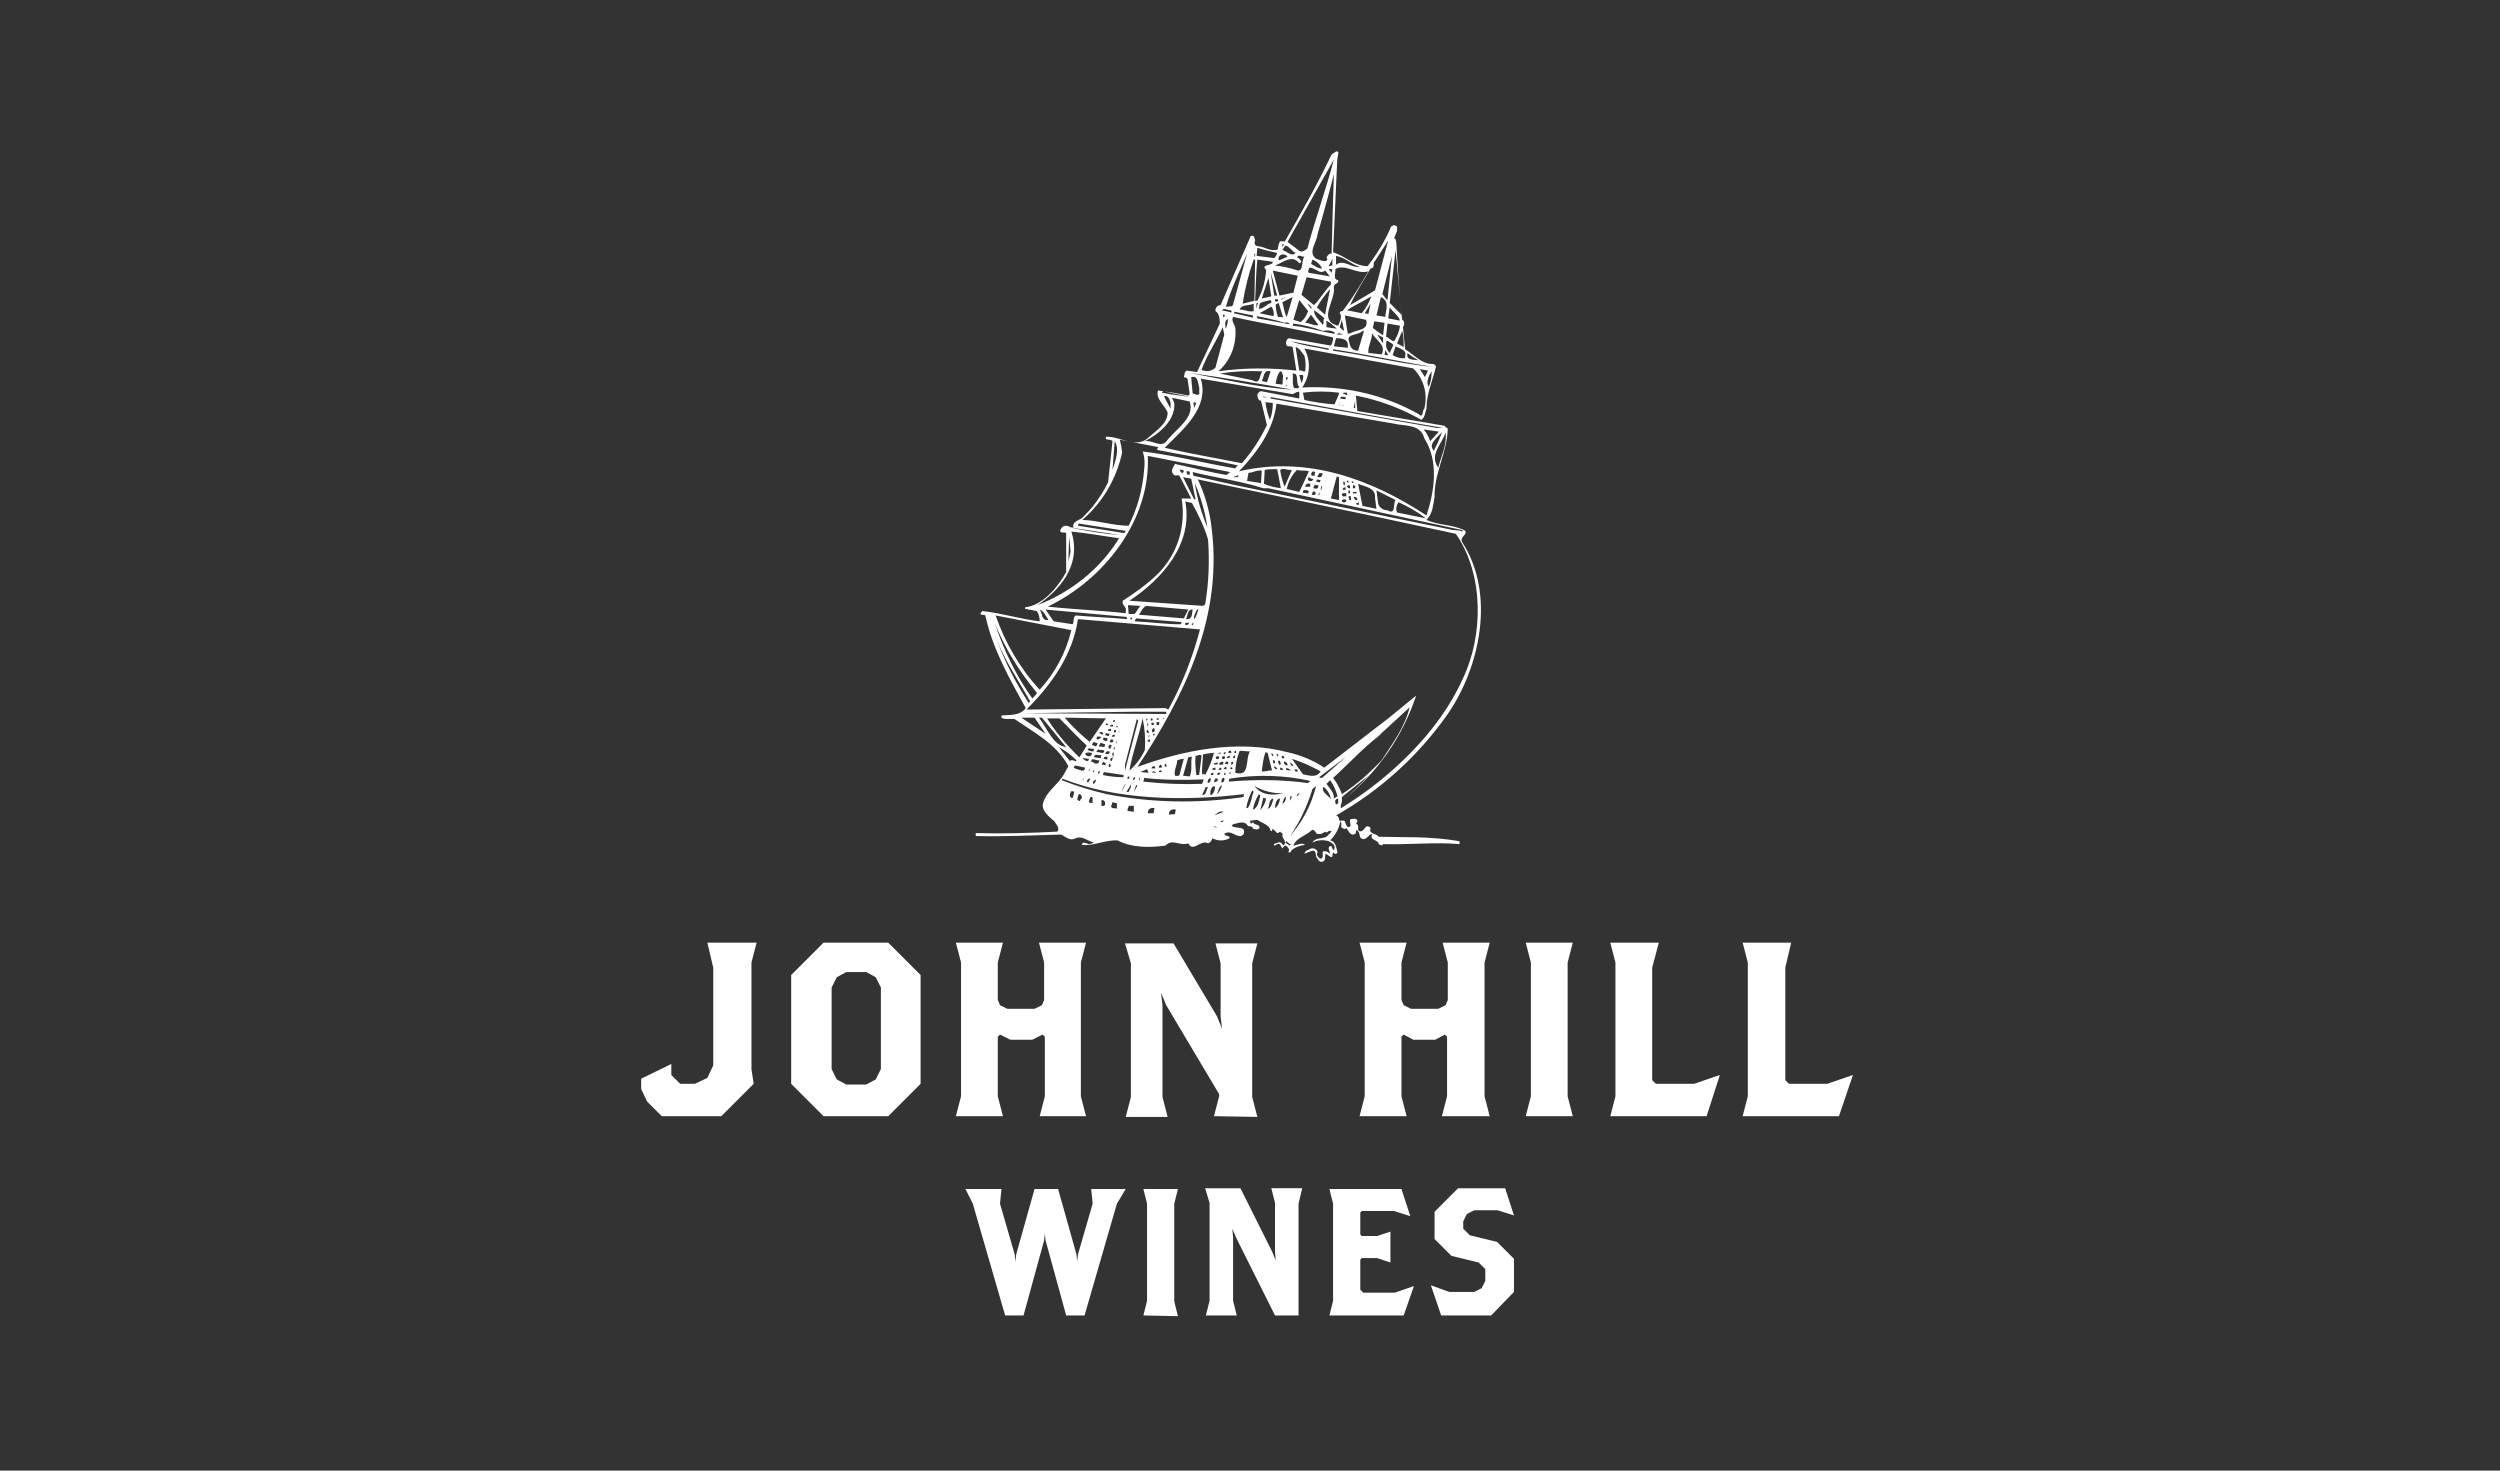 <?xml version="1.0" encoding="utf-8"?>
<!-- Generator: Adobe Illustrator 22.1.0, SVG Export Plug-In . SVG Version: 6.00 Build 0)  -->
<svg version="1.1" xmlns="http://www.w3.org/2000/svg" xmlns:xlink="http://www.w3.org/1999/xlink" x="0px" y="0px"
	 viewBox="0 0 340 200" style="enable-background:new 0 0 340 200;" xml:space="preserve">
<rect x="0" y="0" width="340" height="200" fill="#333333" stroke="none"/>
<style type="text/css">
	.st0{fill:#FFFFFF;}
</style>
<g id="Layer_1">
	<title>John-Hill-Wines</title>
<g id="Bottle">
		<path class="st0" d="M102.2,130.9v14.5l0.3,2l-4.4,4.4h-8.1l-2-2l-0.8-1.7v-1.4l4.1-2v1.5l1.2,1.2h2l1.7-0.8l0.8-1.7v-13.3
			l-0.8-3.4h6.7L102.2,130.9z M120.8,151.8H112l-4.4-4.4v-14.8l4.4-4.4h8.8l4.4,4.4v14.8L120.8,151.8z M119.8,134.3l-0.7-1.4
			l-1.3-0.7h-2.7l-1.3,0.7l-0.7,1.4v11.1l0.7,1.4l1.3,0.7h2.7l1.3-0.7l0.7-1.4V134.3z M141.4,151.8l0.7-2.7V141l-0.3-0.3l-1.4,0.7
			h-3l-1.4-0.7l-0.3,0.3v8.1l0.7,2.7h-6.4l0.7-2.7v-18.2l-0.7-2.7h6.4l-0.7,2.7v5.1l0.3,0.7l1,0.5h3.7l1-0.5l0.3-0.7v-5.1l-0.7-2.7
			h6.4l-0.7,2.7v18.2l0.7,2.7L141.4,151.8z M165.1,151.8l0.7-2.7v-0.3l-7.2-12.1l-0.7-1.7l0.2,1.7v12.5l0.7,2.7h-5.7l0.7-2.7v-18.2
			l-0.8-2.7h6.6l5.9,9.9l0.7,1.7l-0.2-1.7v-7.2l-0.7-2.7h5.7l-0.7,2.7v18.2l0.7,2.7L165.1,151.8z M196.1,151.8l0.7-2.7V141l-0.3-0.3
			l-1.3,0.7h-3l-1.3-0.7l-0.3,0.3v8.1l0.7,2.7h-6.4l0.7-2.7v-18.2l-0.7-2.7h6.4l-0.7,2.7v5.1l0.3,0.7l1,0.5h3.7l1-0.5l0.3-0.7v-5.1
			l-0.7-2.7h6.4l-0.7,2.7v18.2l0.7,2.7L196.1,151.8z M207.5,151.8l0.7-2.7v-18.2l-0.7-2.7h6.4l-0.7,2.7v18.2l0.7,2.7H207.5z
			 M232.1,151.8H219l0.7-2.7v-18.2l-0.7-2.7h6.6l-0.9,3.4v15.3l0.5,0.5h5.2l3.5-1.2L232.1,151.8z M250.1,151.8H237l0.7-2.7v-18.2
			l-0.7-2.7h6.6l-0.8,3.4v15.3l0.5,0.5h5.2l3.5-1.2L250.1,151.8z M151.9,163.7l-4.4,15.2h-2.5l-2.8-10.2l-0.1-0.9l-0.1,0.9
			l-2.8,10.2h-2.5l-4.4-15.2l-1-2h4.9l-0.2,2l2,6.9l0.1,1l0.1-1l2.5-8.9h3.2l2.5,8.9l0.1,1l0.1-1l2-6.9l-0.2-2h4.7L151.9,163.7z
			 M155.5,178.9l0.5-2v-13.2l-0.5-2h4.7l-0.5,2v13.3l0.5,2L155.5,178.9z M176.6,163.7v15.2h-3.2l-5.3-10.6l-0.5-1.2l0.1,1.2v8.6
			l0.5,2H164l0.5-2v-13.3l-0.6-2h4.8l4.3,8.6l0.5,1.2l-0.1-1.2v-6.6l-0.5-2h4.2L176.6,163.7z M190.9,178.9h-10.1l0.5-2v-13.2l-0.5-2
			h9.8l1.2,3.7l-2.2-0.7h-4.4l-0.2,0.2v3l0.2,0.2h2.1l1.8-0.6v4.2l-1.8-0.6h-2.1l-0.2,0.2v4.1l0.4,0.4h4.3l2.6-0.9L190.9,178.9z
			 M202.8,178.9H196l-1.4-4.1l2.5,0.9h3.4l1-0.5l0.5-1v-1.6l-0.9-0.9l-3.7-0.9l-2.3-2.3v-3.7l3.2-3.2h6.4l1.2,3.7l-2.2-0.7h-3.2
			l-1,0.5l-0.5,1v1l0.9,0.9l3.7,0.9l2.3,2.3v4.5L202.8,178.9z"/>
		<path class="st0" d="M187.5,113.8c-0.3-0.5-1.4-0.3-1.1-1.2c-0.8-0.8-0.8,0.8-1.6,0.4c-0.3-0.4,0.2-0.7-0.4-1
			c0.2-0.1,0.2-0.3,0.2-0.4c-0.2-0.4-0.6-0.2-0.9-0.2c-0.4,0.4,0.4,1-0.4,1.1c-0.2-0.2-0.3-0.5-0.4-0.8c-0.2-0.3-0.9,0.2-0.8-0.4
			c-0.1-0.2-0.2-0.4-0.4-0.4c6-3.4,11.2-8.1,15.2-13.8c4.4-6.4,6.5-16.3,2-23.3c-0.5-0.8,0.6-0.9,0.4-1.6c-1.6-0.9-3.6-0.7-5.3-1.5
			c0.5-0.5,0.8-1.2,0.9-2c0.1-0.3,0.1-0.7,0.2-1c-0.1-3.3,1.7-6.1,1.8-9.4l-0.5-0.4c-3.9-0.7-7.8-1.3-11.8-2l-0.2-2.1
			c3.1,0.6,6.1,1.7,8.9,3.3c0.5-0.3,0.5-1,0.7-1.5c0-2.2,0.9-3.9,1.3-5.8l-0.3-0.3c-1.6,0.1-2.6-1.2-3.9-2l-0.3-3
			c0.2-0.3,0.3-0.8-0.1-1c-0.4-3.2-0.6-7.1-0.8-10.5l0,0c0-0.2-0.1-0.3-0.1-0.5l-0.2-0.1l0.4-1l0,0c0-0.2,0-0.4,0-0.6l-0.4-0.2
			l-0.4,0.2c-0.8,1.9-1.9,3.7-3.2,5.4c-1.8,0-3.1-1.4-4.7-1.9c0,0,0.6-13.2,0.6-13.3c-0.1,0-0.3,1-0.4,1.1s-0.4,12.4-0.4,12.4
			c-0.3-0.1-0.6,0.3-0.7,0.5c0.1,0.1,0.1,0.3,0.1,0.4c-0.5,0.3-1-0.1-1.5-0.2c-1.2-0.9,0.1-2.2,0.2-3.4c0,0,2.6-9,2.8-10.9
			c0,0,0.1-0.2-0.1-0.3c-0.1,0-0.1,0-0.2,0l-0.6,0.4c-1.9,4-4.1,7.9-6.4,11.9c-0.1-0.2-0.4,0-0.6-0.1c-0.2,0.3-0.3,0.7-0.3,1.1
			c-0.9,0.4-1.7-0.3-2.6-0.4c-0.5,0-0.7-0.4-0.5-0.8c-0.1-0.3-0.1-0.8-0.6-0.6l-4.1,9.4c-0.4,0-0.7,0.3-0.7,0.7c0,0,0,0.1,0,0.1
			c0.5,0.3,0.6,1.1,0.6,1.7l-3.1,6.6l-1.4-0.2c-0.4,0.2-0.3,0.7-0.4,0.9c0.2,0,0.4,0.1,0.5,0.2c0.1,0.8,0.2,1.3,0.3,2.1l-0.2,0.2
			c-1.4-0.3-2.7-0.5-4.1-0.7c-0.4,1.1,0.9,2,1.3,3c0,1.5-1.5,2.4-2.6,3.4c-1.7,1.6-3.8-0.2-5.8-0.1v0.3c0.4,0.2,0.6,0,0.9,0.3
			l-0.6,5.6c-0.6,1.2-1.3,2.3-2.1,3.3c-0.4,0.5-0.8,0.9-1.2,1.3c-0.4,0.6-1.7,0.6-1.4,1.6c-0.2-0.2-0.4,0-0.6-0.2
			c-0.4-0.2-0.9-0.1-1.1,0.3c0,0.1-0.1,0.1-0.1,0.2c-0.1,0.5,0.6,0.2,0.8,0.4v5.3c-1.1,2-3.1,4.5-5.6,4.8v0.2l1.6,0.3
			c0.3,0.4,0.4,0.9,0.4,1.4c-2.6-0.3-5.1-1.1-7.8-1.4l-0.2,0.2c-0.2,0.5,0.4,0.2,0.6,0.4c1,4.6,3.3,8.6,5.5,12.6
			c-0.8,1.1-2.3,0.9-3.3,1v0.3c0.4,0.3,1.2,0.1,1.8,0.2c2.6,1.8,5.7,3.4,7.3,6.4l-0.5,0.9c-0.8,1.6-2.7,2.6-3,4.4
			c0,0.9,0.9,1.6,1.6,2.2c0.2,0.4,0.8,0.9,0.4,1.4c-3.8,0.2-7.4,0.3-11.1,0.2v0.4c4.1,0.1,7.5-0.1,11.6-0.2c0.6,0.3,1.1,0.8,1.8,0.6
			c1-0.6,1.8,0.3,2.7,0.5l-0.6,0.2c-0.4,0-0.9-0.5-1.1,0.1c1.6,0.2,3.2-0.7,4.9-0.6c1.9,1,4.3,1,6.5,0.7c1-1,1.9,0.1,3.1-0.3
			c0.7,1.3,1.7-0.6,2.7,0c0.3-0.1,0.5-0.4,0.6-0.7c0.7,0.4,1.6,0.4,2.3,0c0.2-0.4-0.6-0.2-0.7-0.6c0.9-0.6,1.4,0.4,2.3,0.3l0.3-0.2
			c0.5-1.3-1.1-0.7-1.6-1.2l0.2-0.2c0.6-0.1,1.5-0.6,2,0.2c0.2,0.2,0.6-0.1,0.7,0.4c0.3,0.1,0.7,0.2,0.9-0.1c0-0.6-0.7-0.3-0.9-0.8
			c-0.1,0-0.1,0.2-0.2,0.2s-0.3-0.3-0.1-0.4l0.9-0.1c0.6,0.4,1.7,0.7,1.8,1.5c0.3,0.1,0.2-0.2,0.3-0.3l0.6,0.6
			c0.2,0,0.2-0.1,0.4-0.2c0.1,0.1,0.3,0.3,0.4,0.3c-0.4,0.4,0.5,0.9,0.2,1.4s-0.3-0.5-0.9-0.2c-0.2,0.1-0.7,0.1-0.5,0.4
			c0.1,0,0.3-0.1,0.4-0.2c0.4-0.2,0.5,0.3,0.7,0.6c0.1-0.2,0.3-0.4,0.5-0.4c0.2,0.2,0.6,0.5,0.3,0.9c0.2,0.1,0.4,0,0.4-0.2
			c0,0,0,0,0,0c0.5-0.5,1.2-0.7,1.9-0.8c-0.5-0.4-1.2,0.1-1.6,0.1c0.4-1.1,1.7-1.3,2.5-2.1c0.3-0.2,0.5,0.3,0.7,0.5
			c0.4,0.1,0.8,0,1.1-0.3c0.3,0.4,0.5-0.4,0.9,0l-0.7,0.7c-0.6,0.3-1.6,0.1-1.9,0.8c0.7-0.4,1.5-0.4,2.2-0.2
			c0.4,0.2,1.1,0.6,0.7,1.2c-0.3,0-0.1-0.7-0.6-0.5c-0.3,0.4,0.2,0.7,0,1c-0.2-0.3-0.6-0.4-0.9-0.3c-0.1,0.5,0.2,0.8-0.3,1
			c-0.2-0.1-0.7-0.5-0.4-0.9c-0.1-0.4-0.5-0.6-0.9-0.5c-0.3,0.2-0.8,0.2-0.9,0.7c0.4-0.1,0.8-0.4,1.3-0.4c0.3,0.2,0.2,0.5,0.3,0.8
			c0.2,0.3,0.4,0.8,0.8,0.7c0.6-0.1,0.3-0.7,0.5-1.1c0.2,0.1,0.4,0.3,0.6,0.4c0.4,0.3,0.3-0.4,0.4-0.6l0.2,0.2
			c0.2,0.1,0.3,0,0.4-0.2c0,0,0,0,0,0c-0.2-0.6-0.2-1.5-1-1.6c0.7-0.7,1.2-1.6,1.4-2.6c0.2,0.2,0.1,0.5,0.1,0.8
			c0.2,0.1,0.5,0.4,0.7,0.1c0.3,0.4,0.6,1.2,1.2,0.8c0.2-0.1,0-0.4,0.2-0.5c0.5,0.2,0.3,0.8,0.6,1.1c0.6,0.4,0.9-0.3,1.4-0.6
			l0.1,0.1c-0.4,0.8,0.9,0.7,0.9,1.3c0.2,0.1,0.5,0.3,0.6,0c3.4,0.1,7.2-0.3,10.4,0v-0.4C194.3,113.7,191,113.9,187.5,113.8z
			 M198.9,92.4c-3.2,7.1-9.8,13.4-16.5,17.5c-0.2-0.2,0.1-0.6,0.1-1c4.7-3.6,8.2-8.6,10.1-14.3l-3.8,3.1l-8.7,6.7
			c-1.5-1-3.2-1.7-5-2.1c-6.9-1.8-14.4-0.2-20.4,2c6.4-9.7,11.8-20.6,10-33.1c-0.3-2.1-0.9-4.1-1.8-6l23.9,5l11.2,2.4
			C201.8,78.1,201.8,86.4,198.9,92.4z M182.5,108c-0.3-0.8-0.7-1.6-1.2-2.2c2.1-1.9,4-4,6.2-5.7l0.4-0.4l3.8-3.5
			c-0.6,2.6-2.3,4.9-3.8,7.2C186.3,105.1,184.5,106.7,182.5,108z M186.1,105.5c-1.1,1.2-2.3,2.4-3.6,3.4v-0.5L186.1,105.5z
			 M167.1,106.3l0.1-0.4c3.7-0.6,7.4-0.5,11,0.3l-0.3,0.3C174.3,106,170.7,106,167.1,106.3L167.1,106.3z M176.4,108.3
			c-0.1,0,0-0.4,0.3-0.4C176.8,108,176.5,108.1,176.4,108.3L176.4,108.3z M175.7,108.3c0,0.2-0.2,0.4-0.3,0.6l0.1-0.6H175.7z
			 M166.7,105.4h-0.2v-0.3h0.3C166.6,105.1,166.6,105.2,166.7,105.4L166.7,105.4z M155.6,105.8c2.7,0.3,5.4,0.3,8.1,0.2l-0.2,0.6
			c-2.7,0.1-5.3,0-8-0.3L155.6,105.8z M155.1,105l0.9-0.4l0.2,0.5L155.1,105z M157.1,104.5h-0.5
			C156.6,104.3,157.1,103.9,157.1,104.5L157.1,104.5z M157.2,105c0,0.2-0.3,0-0.5,0.1C156.7,104.8,157,104.9,157.2,105L157.2,105z
			 M158,104.2v0.2h-0.4c0-0.2,0.1-0.4,0.3-0.4C157.8,103.9,157.9,104,158,104.2L158,104.2z M158,104.9c-0.1,0.2-0.3,0.1-0.4,0.1
			C157.6,104.9,157.8,104.6,158,104.9L158,104.9z M158.4,104.4v-0.5c0.3-0.1,0.2,0.3,0.3,0.4C158.5,104.2,158.4,104.2,158.4,104.4
			L158.4,104.4z M159,104v-0.3h0L159,104L159,104z M161.8,105.6l-0.9-0.1l0.7-2.5l0.5-0.1C161.9,103.7,162.2,104.8,161.8,105.6
			L161.8,105.6z M160.4,105.4c-0.1,0.2-0.4,0.1-0.6,0.1c-0.2-0.7,0.3-1.4,0.3-2.1c0.3-0.1,0.6-0.2,0.9-0.2L160.4,105.4z
			 M162.6,102.8c0.3,0,0.8-0.4,0.8,0.1l-0.3,2.4c-0.1,0.2-0.3,0.1-0.4,0.1C162.6,104.5,162.5,103.6,162.6,102.8L162.6,102.8z
			 M163.6,102.6c0.5-0.1,1-0.2,1.5-0.2c-0.3,1.1-0.7,2.1-1.2,3c-0.1-0.2-0.3-0.1-0.4-0.1C163.4,104.5,163.6,103.5,163.6,102.6
			L163.6,102.6z M166.6,102.9c0,0.3-0.1,0.4-0.4,0.3C166.2,103,166.2,102.7,166.6,102.9L166.6,102.9z M166.4,102.5
			c0-0.2,0.2-0.2,0.3-0.2l-0.1,0.3L166.4,102.5z M166.4,103.7c-0.1,0.1,0,0.3-0.2,0.3h-0.4c0-0.2,0.2-0.4,0.4-0.4
			C166.3,103.6,166.4,103.6,166.4,103.7L166.4,103.7z M165.7,104.7c0.1-0.2,0.2-0.3,0.4-0.3v0.3H165.7z M166,105.1
			c-0.1,0.2-0.2,0.3-0.4,0.3C165.4,105,165.8,105.1,166,105.1L166,105.1z M166,102.5h-0.4c0.1-0.1,0.3-0.1,0.4-0.2V102.5z
			 M165.8,102.9c0,0.3-0.1,0.4-0.4,0.3C165.2,102.9,165.6,102.8,165.8,102.9L165.8,102.9z M165.6,103.7c0.1,0.4-0.2,0.2-0.4,0.3
			c0,0-0.1-0.1-0.1-0.2L165.6,103.7z M165,105.4h-0.3c-0.1-0.3,0.2-0.3,0.4-0.3C165,105.1,165,105.2,165,105.4L165,105.4z
			 M164.9,104.7c-0.1-0.2,0.2-0.3,0.4-0.3v0.3H164.9z M164,107l0.3,0.1c-0.3,0.3-0.2,1.1-0.8,1L164,107z M164.2,106.4
			c0.1-0.2,0.1-0.7,0.5-0.5C164.6,106.2,164.6,106.6,164.2,106.4L164.2,106.4z M165.2,106.9c0.1,0.5-0.1,0.9-0.4,1.2h-0.2
			C164.6,107.7,164.6,107,165.2,106.9L165.2,106.9z M165.1,106.4c0.1-0.2,0-0.7,0.5-0.5C165.7,106.3,165.4,106.3,165.1,106.4
			L165.1,106.4z M166.2,106.8c-0.1,0.4-0.4,1-0.7,1.2C165.7,107.6,165.8,106.9,166.2,106.8L166.2,106.8z M166.1,106.4
			c0-0.3,0.1-0.7,0.4-0.6C166.6,106.1,166.4,106.5,166.1,106.4L166.1,106.4z M166.4,104.6c0.1-0.2,0.2-0.3,0.4-0.3v0.3H166.4z
			 M166.6,103.9c0-0.2,0.2-0.4,0.4-0.3c0,0,0.1,0,0.1,0c-0.2,0.1,0.1,0.5-0.3,0.3H166.6z M168.1,102.4h-0.2c-0.1-0.1,0-0.3,0.2-0.3
			V102.4z M168.6,102.1l1.4,0.1c-0.7,1,0.1,3.5-2,2.9C168,104.1,168.2,103.1,168.6,102.1L168.6,102.1z M168,102.8
			c0,0.2-0.1,0.4-0.3,0.3C167.7,103,167.7,102.7,168,102.8L168,102.8z M167.7,103.6v0.3c-0.1,0-0.1,0-0.2,0.1s0-0.2-0.1-0.3
			L167.7,103.6z M167.3,104.6l0.1-0.3c0,0,0.1,0.1,0.2,0.1v0.2H167.3z M167.4,105.2h-0.3l0.2-0.2
			C167.4,105.1,167.4,105.2,167.4,105.2L167.4,105.2z M167.4,102.4h-0.3c-0.1-0.1,0-0.3,0.1-0.3c0.1,0,0.2,0,0.2,0
			C167.4,102.3,167.6,102.4,167.4,102.4L167.4,102.4z M167.3,102.8c-0.1,0.1,0,0.3-0.2,0.3h-0.3
			C166.9,102.9,167.1,102.8,167.3,102.8C167.3,102.8,167.3,102.8,167.3,102.8L167.3,102.8z M175.1,104.1c-0.3,0-0.5-0.2-0.5-0.5
			c0.3-0.1,0.4,0.2,0.5,0.3V104.1z M175.6,104.8c-0.1-0.1-0.8,0.1-0.7-0.3C175.1,104.4,175.4,104.6,175.6,104.8
			C175.5,104.9,175.5,104.9,175.6,104.8L175.6,104.8z M174.3,102.8c0.2-0.1,0.4,0.2,0.4,0.3C174.4,103.2,174.3,103.1,174.3,102.8
			L174.3,102.8z M174.5,104.7h-0.4v-0.3C174.3,104.4,174.5,104.5,174.5,104.7C174.5,104.7,174.5,104.7,174.5,104.7L174.5,104.7z
			 M173.8,103.5c0.4-0.2,0.3,0.3,0.4,0.4C173.9,104.2,173.9,103.8,173.8,103.5L173.8,103.5z M173.6,102.5c0.2,0,0.2,0.2,0.3,0.3
			c-0.3,0.2-0.1-0.1-0.3-0.2L173.6,102.5z M173.7,104.5L173.7,104.5c-0.1,0.2-0.3,0.1-0.4-0.1c0-0.1,0-0.1,0-0.2
			C173.6,104.3,173.6,104.5,173.7,104.5L173.7,104.5z M173.4,103.8c-0.4,0.1-0.2-0.3-0.3-0.4c0.2-0.1,0.3,0.1,0.3,0.3V103.8z
			 M173.2,102.8c-0.2,0.1-0.3-0.2-0.3-0.3C173.1,102.4,173.1,102.6,173.2,102.8L173.2,102.8z M173,104.8c-0.4-0.1-0.9,0.2-1.4,0.1
			c0.1-0.9,0.2-1.7,0.5-2.6c0.1,0.1,0.2,0,0.3,0.1L173,104.8z M176.2,104.9l-0.2-0.3c0.1,0.1,0.4-0.1,0.5,0.2c0,0.2-0.2,0.1-0.4,0.2
			L176.2,104.9z M175.7,104.2l-0.3-0.5c0.2,0.1,0.4,0.2,0.5,0.4L175.7,104.2z M155,106.1l-0.1,0.1v-0.4C155,105.7,155,106,155,106.1
			z M149,106c0.1,0.2-0.1,0.6-0.3,0.6C148.5,106.3,148.9,106.1,149,106L149,106z M148.6,105l0.2-0.3v0.3H148.6z M148.7,103.7
			c-0.1-0.2-0.2,0-0.3-0.1c0-0.7,0.7-0.1,1.1-0.2C149.5,104,148.9,103.9,148.7,103.7L148.7,103.7z M146.4,104.6l-0.4-0.2l0.2-0.3
			l1.4,0.3C147.4,105.2,146.8,104.6,146.4,104.6L146.4,104.6z M147.5,105.8l-0.2,0.3h-0.1L147.5,105.8L147.5,105.8z M151.9,99
			L151.9,99l-0.1-0.3c0.1,0,0.1,0,0.2,0.1S151.9,98.9,151.9,99z M152.1,100.1v0.3V100.1L152.1,100.1z M151.7,99.6h-0.2v-0.3h0.3
			C151.8,99.4,151.8,99.5,151.7,99.6L151.7,99.6z M151.9,100.7v0.4h-0.1L151.9,100.7L151.9,100.7z M148.5,101.3l0.2-0.4l0.6,0.2
			c-0.1,0.1-0.1,0.4-0.3,0.4L148.5,101.3z M148.8,101.8l-0.1,0.4c-0.3,0-0.5-0.1-0.8-0.2C148.1,101.5,148.4,102,148.8,101.8
			L148.8,101.8z M149.1,100.4l0.2-0.3c0.1,0.2,0.3,0,0.4,0.1s-0.1,0.2-0.2,0.3C149.3,100.6,149.2,100.6,149.1,100.4L149.1,100.4z
			 M150.9,100.9l0.2-0.4c0,0.1,0.2,0.1,0.3,0.1c0,0.2,0,0.3-0.2,0.4C151.1,100.9,151,101,150.9,100.9L150.9,100.9z M151.2,101.4
			c-0.1,0.1-0.1,0.3-0.2,0.4h-0.2C150.7,101.7,150.8,101,151.2,101.4L151.2,101.4z M150.8,100.1l-0.5-0.1l0.1-0.3l0.5,0.1
			L150.8,100.1z M150.6,100.4v0.3c-0.2,0.2-0.4,0-0.6-0.1l0.1-0.3L150.6,100.4z M149.9,99.2L149.9,99.2h0.4H149.9z M149.9,99.9
			l-0.4-0.2C149.6,99.4,150.3,99.6,149.9,99.9L149.9,99.9z M149.7,101c0.2,0.1,0.4,0.2,0.6,0.2l-0.1,0.4l-0.8-0.1L149.7,101z
			 M150.6,102.9v0.4l-0.5-0.1C150.1,103,150.2,102.9,150.6,102.9L150.6,102.9z M150.3,102.5c0.1-0.3,0.3-0.4,0.6-0.3
			C151,102.6,150.6,102.6,150.3,102.5L150.3,102.5z M150.8,103.9l0.3,0.1c-0.1,0.1,0,0.4-0.3,0.3V103.9z M151.1,103.1
			c0.6-0.1-0.1-0.5,0.3-0.8c0.2,0.3-0.1,0.8-0.2,1.2C150.9,103.5,151,103.2,151.1,103.1L151.1,103.1z M151.4,101.9l0.2-0.4v0.4
			H151.4z M151.5,100.2h-0.3c0-0.2,0.3-0.4,0.4-0.2S151.6,100.1,151.5,100.2L151.5,100.2z M151.4,98.2c-0.1-0.2,0.1-0.3,0.3-0.3
			C151.5,98.1,151.6,98.3,151.4,98.2L151.4,98.2z M151.4,98.6v0.2H151C150.9,98.6,151.2,98.5,151.4,98.6L151.4,98.6z M151.1,99.1
			v0.3h-0.4C150.6,99.1,150.9,99.2,151.1,99.1L151.1,99.1z M150.4,98.6v-0.2c0.1,0,0.2,0,0.3,0.1S150.5,98.6,150.4,98.6L150.4,98.6z
			 M148.2,100.9c-1.2-1-2.4-2.1-3.4-3.3l5.6,0.1L148.2,100.9z M147.8,101.4l-1,1.6c-1.7-1.6-3.2-3.4-4.4-5.3h1.7
			C145.3,98.9,146.5,100.2,147.8,101.4L147.8,101.4z M147.2,103.1l0.9,0.1C148,103.9,147.3,103.2,147.2,103.1L147.2,103.1z
			 M148.2,104.5v0.2l-0.2,0.2L148.2,104.5z M148.3,105.9l-0.3,0.5l-0.2-0.1C147.8,106.3,147.9,105.8,148.3,105.9L148.3,105.9z
			 M147.7,102.7c-0.4-0.4,0.5-0.4,0.8-0.3C148.5,103,147.9,102.9,147.7,102.7L147.7,102.7z M149.6,104.9c-0.1,0.1,0,0.4-0.3,0.3
			C149.4,105.1,149.3,104.8,149.6,104.9L149.6,104.9z M148.8,103c0-0.6,0.7-0.2,1-0.3l-0.1,0.4L148.8,103z M149.3,102.3
			c-0.4,0,0-0.3,0.1-0.4c0.2,0.2,0.6,0,0.8,0.2C150.1,102.7,149.5,102.2,149.3,102.3L149.3,102.3z M150,103.6l0.4,0.2l-0.1,0.3
			c-0.1-0.1-0.3-0.1-0.4-0.1C149.7,103.9,150,103.8,150,103.6L150,103.6z M150.1,105l2.7,0.4v0.3c-1,0-1.9-0.1-2.8-0.3L150.1,105z
			 M152.1,99.6l0.1-0.2h0.1L152.1,99.6L152.1,99.6z M153.1,106.6c-0.2,0.3-0.3,0.8-0.6,1C152.8,107.2,152.9,106.7,153.1,106.6
			L153.1,106.6z M153,104.8V104l1.6-6.2l0.2,0.2L153,104.8z M153.5,105.9h-0.2c0.1-0.1,0-0.4,0.2-0.3
			C153.6,105.7,153.7,105.9,153.5,105.9L153.5,105.9z M153.8,106.7c0.1,0.3-0.2,0.7-0.3,1h-0.3L153.8,106.7z M153.6,104.8
			c0.4-2.4,1.3-4.7,1.8-7.1c0.3,1.4,0.4,2.9,0.3,4.3C155.2,103.1,154.5,104,153.6,104.8L153.6,104.8z M154.3,105.7
			c0.2,0,0,0.3-0.1,0.4C154,106,154.1,105.8,154.3,105.7L154.3,105.7z M154.5,106.8h0.2l-0.5,1L154.5,106.8z M156.1,98.8l-0.1-0.4
			h0.2C156.1,98.5,156.2,98.7,156.1,98.8L156.1,98.8z M156.1,100.2c0,0,0.2-0.3,0.3-0.1C156.4,100.1,156.2,100.2,156.1,100.2
			L156.1,100.2z M156.4,100.6v0.3c-0.1-0.1-0.4,0.1-0.3-0.3H156.4z M156.1,99.7c-0.3-0.2-0.1-0.3-0.1-0.5l0.3,0.4L156.1,99.7z
			 M155.9,98v-0.3c0.1,0,0.1,0.1,0.2,0.2L155.9,98z M156.8,97.9c-0.1,0.1-0.2,0.1-0.3,0.1v-0.3h0.2
			C156.7,97.8,156.7,97.8,156.8,97.9L156.8,97.9z M157,99.5l-0.2,0.1c-0.2,0-0.1-0.3-0.1-0.4C157,98.8,157.1,99.2,157,99.5L157,99.5
			z M157,100h-0.2c0-0.1,0-0.2,0.1-0.2c0,0,0.1,0,0.1,0C157.1,99.9,157,100,157,100z M156.9,98.6h-0.3v-0.3h0.3V98.6z M157.6,98.6
			h-0.3v-0.4h0.4C157.6,98.3,157.7,98.5,157.6,98.6L157.6,98.6z M157.5,99v0.2V99L157.5,99z M157.3,97.9v-0.2c0.1,0,0.3-0.1,0.3,0.1
			S157.3,97.8,157.3,97.9L157.3,97.9z M158,97.7h0.3v0.1L158,97.7z M142.2,82.9l11,1c0,0.1,0.1,0.2,0.1,0.3c-2.2-0.2-4.8-0.3-7-0.5
			c-0.4,0.3-0.2,0.7-0.4,1.2l-2.6-0.4L142.2,82.9z M142.6,84.3c-1,0.2-0.8-0.9-1.2-1.4C142,83.1,142.2,83.8,142.6,84.3L142.6,84.3z
			 M156.1,62l11.2,2.2l-0.5,0.4c-2.4-0.4-4.6-1-7-1.5c-0.2,0.4-0.6,0.8-0.3,1.3s0.6,0.1,0.9,0.3l1.6,3.1h-1.3
			c0.6,3.7-0.5,7.5-3.2,10.2c-1.4,1.4-3.1,2.6-4.8,3.7c-0.2,0.7,0.6,0.7,0.4,1.5v0.2c-3.6-0.4-6.9-0.5-10.6-0.9
			C150.2,78.8,156.5,70.7,156.1,62z M153.6,81.7c4.4-2.9,8.7-7.7,7.6-13.5l0.9,0.2c0.9,1.6,1.7,3.3,2.2,5c0.2,2.9,0.1,5.9-0.4,8.8
			l-0.3,0.2L153.6,81.7z M163,82.9c-0.2,0.4-0.3,1.1-0.6,1.3c-0.1-0.4,0.2-0.9,0.4-1.3H163z M161.6,84.2h-0.3
			c0.2-0.4,0.2-1.4,0.9-1.3C162.1,83.3,162.2,84.1,161.6,84.2L161.6,84.2z M162.3,84.7c0,0.1,0,0.2-0.1,0.3h-0.2
			C162.2,84.9,162.1,84.7,162.3,84.7L162.3,84.7z M153.5,83.5l-0.1-1.2l1.7,0.1c-0.3,0.3-0.5,0.8-0.8,1.1H153.5z M154,84
			c0,0.1-0.1,0.2-0.2,0.3l-0.1-0.3H154z M154.5,84.1l6.2,0.5l-0.1,0.3c-2.2,0-4.1-0.3-6.3-0.4L154.5,84.1z M154.9,83.6
			c0.3-0.4,0.5-1,1-1.2l5.7,0.5l-0.6,1.2L154.9,83.6z M161.2,84.7h0.5c0,0.3-0.3,0.3-0.5,0.3V84.7z M162.6,67.9h-0.2l-1.5-3l1.1,0.2
			L162.6,67.9z M162.5,65.7c0.8,1.9,1.4,3.9,1.7,6C163.4,69.8,162.8,67.8,162.5,65.7L162.5,65.7z M160.9,64.3
			c-0.4,0.1-0.4-0.4-0.5-0.5c0.2,0.2,0.6,0,0.6,0.3C160.9,64.2,160.9,64.3,160.9,64.3L160.9,64.3z M161.4,64.5V64
			c0.1,0.2,0.5,0,0.4,0.3v0.3C161.6,64.5,161.5,64.5,161.4,64.5L161.4,64.5z M146.6,84.2l16.6,1.4c-1,3.8-2.4,7.4-4.3,10.9l-0.4-0.2
			l-18.9,0.2C143.1,93,145.9,89,146.6,84.2z M196.6,71.6l2.3,0.5v0.2c-0.6-0.3-1.1-0.1-1.7-0.3l-8.3-1.7L168.1,66l-5.8-1.3l-0.1-0.5
			c3.2,0.8,6.5,1.2,9.6,2.2h0.7L196.6,71.6z M162.3,54.2L162.3,54.2h0.6H162.3z M162.7,54.8c-0.1,0.2-0.2,0.5-0.3,0.7l-0.1-0.8
			L162.7,54.8z M162.2,53.5l-0.2-2.2c1-0.3,0.9,0.9,1.1,1.4v0.9C162.8,53.8,162.5,53.6,162.2,53.5L162.2,53.5z M163.3,51.5l12.5,2.1
			c0.3-0.1,0.6-0.4,0.9-0.3v0.9l-5.2-1c-0.2,0-0.4,0.3-0.5,0.4c0,0.4,0.1,0.9,0.5,0.9l0.8,3.3c-0.9,1.9-2,3.6-3.4,5.2
			c-3.5-0.7-7.1-1.3-10.5-2.1C161,58.3,164.5,55.4,163.3,51.5L163.3,51.5z M175.8,50.8c0.9-0.1,0.4,1.1,0.8,1.7l0.1,0.1
			c-0.2,0.4-0.4,0.1-0.7,0.2C175.7,52.2,175.9,51.4,175.8,50.8L175.8,50.8z M177.4,48.4c0.2,0.7,0.2,1.4,0.1,2.1
			c-0.3,0.1-0.4-0.2-0.8-0.1l-0.5-3.2C176.7,47.3,177.1,48,177.4,48.4L177.4,48.4z M175.5,46.4l5.2,1v0.2
			C179,47.2,177.1,47,175.5,46.4L175.5,46.4z M177,52.1l-0.3-1.1h0.5C177.3,51.3,177.2,51.7,177,52.1z M172.4,54.1l-0.6-0.1v-0.1
			L172.4,54.1L172.4,54.1z M173.1,54.8c0,0.8-0.1,1.6-0.4,2.3c-0.3-0.8-0.5-1.6-0.6-2.4L173.1,54.8z M168.4,64.9h-0.7l0.8-0.3
			C168.4,64.7,168.3,64.8,168.4,64.9L168.4,64.9z M169.6,65.4l0.2-1.1c0.6,0,1.1-0.4,1.8-0.3l-0.1,1.7L169.6,65.4z M179.4,64.3
			l0.5,0.1c-0.1,0.2-0.1,0.5-0.4,0.5h-0.3C179.1,64.6,179.5,64.5,179.4,64.3L179.4,64.3z M179.8,66.1l-0.1,0.5h-0.1l0.1-0.5
			L179.8,66.1z M179.6,65.3l-0.1,0.3l-0.5-0.1l0.1-0.3L179.6,65.3z M179.5,66.9l-0.1,0.5C179.2,67.3,179.4,67.1,179.5,66.9
			L179.5,66.9z M179.3,66c0,0.5-0.2,0.5-0.7,0.4l0.2-0.5C179,66,179.1,66,179.3,66L179.3,66z M178.9,66.9v0.4h-0.5
			C178.5,67,178.5,66.7,178.9,66.9L178.9,66.9z M178.8,64.7h-0.4c-0.2-0.2,0-0.6,0.3-0.6c0,0.1,0.1,0.1,0.2,0.1
			C178.8,64.3,178.8,64.5,178.8,64.7L178.8,64.7z M178.6,65.1c0,0.4-0.5,0.4-0.7,0.2l0-0.4C178.3,65,178.4,65.2,178.6,65.1
			L178.6,65.1z M178.2,65.8v0.4h-0.7C177.6,65.8,177.8,65.7,178.2,65.8L178.2,65.8z M178,66.8l-0.1,0.3l-0.7-0.1
			C177.1,66.5,177.7,66.6,178,66.8L178,66.8z M176.7,66.9l-1.7-0.4c0.2-1,0.7-1.9,1.4-2.6c0.5,0.2,1.1,0,1.6,0.2
			C177.6,65,177.2,65.9,176.7,66.9L176.7,66.9z M174.7,66.2c-0.3-0.8-0.5-1.5-0.6-2.3c0.6-0.3,0.9,0.1,1.6,0L174.7,66.2z
			 M174.2,66.4c-0.8-0.1-1.6-0.3-2.3-0.6l0.1-1.9c0.6-0.1,1.1-0.1,1.7-0.1L174.2,66.4z M181,67.8l0.8-3l0.3,0.1V68L181,67.8z
			 M182.7,65.5c0.1,0,0.1,0,0.2,0.1V66C182.6,65.9,182.7,65.7,182.7,65.5L182.7,65.5z M182.8,66.3h0.2v0.3h-0.4
			C182.6,66.5,182.6,66.4,182.8,66.3L182.8,66.3z M183.1,67.1v0.4h-0.5C182.3,67.1,182.7,67,183.1,67.1L183.1,67.1z M183.1,68.1
			c0,0.1-0.1,0.2-0.2,0.2c-0.1,0.1-0.3,0-0.4-0.1c0-0.1,0-0.1,0-0.2C182.8,67.9,183,67.8,183.1,68.1L183.1,68.1z M183.6,66.1v0.3
			c-0.2,0.1-0.4-0.2-0.4-0.3C183.3,66,183.5,65.9,183.6,66.1L183.6,66.1z M183.2,65.6v-0.3l0.3,0.3H183.2z M183.6,67.1
			c-0.3,0.1-0.2-0.2-0.2-0.4c0.1,0,0.3,0,0.2,0.2V67.1z M183.8,68h-0.3l-0.1-0.5C183.9,67.3,183.6,67.8,183.8,68L183.8,68z
			 M187.2,69.2l-1.9-0.4l-0.6-3c0.9,0.4,2.5,0.5,2.3,2C187.1,68.2,187.1,68.7,187.2,69.2L187.2,69.2z M187.2,66.7l2.6,1.3
			c-0.4,0.5,0.1,2.1-1.1,1.4c-0.7,0-1.3-0.5-1.3-1.2c0,0,0,0,0,0L187.2,66.7z M184.8,68.7c-0.1-0.1-0.3,0-0.4-0.2l0.4-0.2
			L184.8,68.7z M184.3,68l-0.2-0.4c0.2-0.1,0.4,0,0.5,0.3c0,0,0,0.1,0,0.1L184.3,68z M184.5,67.1H184v-0.2
			C184.3,67,184.5,66.7,184.5,67.1L184.5,67.1z M184.3,66.4H184V66c0.1,0,0.4,0,0.3,0.2L184.3,66.4z M183.9,65.7l-0.1-0.2
			c0.1,0,0.3-0.1,0.3,0.1L183.9,65.7z M190.2,68.3c1.3,0.6,2.6,1.3,3.7,2.2l-3.9-0.8C189.8,69.3,189.9,68.7,190.2,68.3L190.2,68.3z
			 M194,70.1c-7.3-4.8-16.1-8.2-25.5-6c2.4-2.5,4.7-5.6,5.1-9.2l15.9,2.7c1.5,0.4,3.7,0,4.2,2C195.7,62.7,195.1,66.8,194,70.1z
			 M194.5,60c-0.2-0.6-0.5-1.2-0.9-1.6l2.1,0.3C195.3,59.1,194.9,59.6,194.5,60L194.5,60z M196.1,58.8c-0.3,0.9-0.7,1.7-1.1,2.5
			c-0.7-0.8,0.1-1.4,0.5-1.9L196.1,58.8z M196.6,58.8c0.2,1.8-0.6,3.2-1,4.8C194.3,61.8,196.2,60.3,196.6,58.8L196.6,58.8z
			 M196.3,58.2h-0.9l-22.6-4V54C180.7,55.4,188.4,56.9,196.3,58.2L196.3,58.2z M183,54v0.3l-0.7-0.1C182.2,53.8,182.8,54,183,54z
			 M182.7,53.6v-0.2h0.5v0.3C183,53.8,182.9,53.5,182.7,53.6L182.7,53.6z M182.4,54.7h-0.2v-0.1C182.2,54.7,182.3,54.7,182.4,54.7
			L182.4,54.7z M182.4,55.1c0.1,0,0.3,0,0.4,0.1L182.4,55.1c-0.1,0-0.3,0-0.4-0.1L182.4,55.1z M181.5,55c-1.4-0.1-2.7-0.3-4.1-0.6
			l-0.2-1c1.6-0.2,3.3-0.2,4.9,0C182.1,53.8,181.7,54.4,181.5,55L181.5,55z M184.1,55.5l0.2-1v1H184.1z M193.7,55.6
			c-0.3,0.2-0.1,1.4-0.8,0.7c-4.8-2.7-10.3-3.9-15.8-3.6c1.1-1.6,1.2-3.6,0.3-5.3l14.8,2.7C193.7,51.6,194.2,53.7,193.7,55.6
			L193.7,55.6z M193.1,50.2l1.1,0.2c-0.1,0.3-0.3,0.6-0.4,0.9L193.1,50.2z M194.3,52.6c-0.4-0.6,0-1.5,0.4-2.1
			C194.7,51.3,194.6,52,194.3,52.6L194.3,52.6z M191.4,48c0.5,0.4,1,0.7,1.5,1c-0.5-0.1-1.3,0-1.5-0.5V48z M194.9,49.9
			c-4.4-0.4-9.1-1.6-13.6-2.2v-0.2C185.9,48.2,190.4,49.2,194.9,49.9L194.9,49.9z M174.7,43.9c0.2-0.1,0.5-0.1,0.7,0.2c0,0,0,0,0,0
			l-4.4-0.8l-0.1-0.3C172.1,43.2,173.4,43.5,174.7,43.9L174.7,43.9z M170.8,42l0.1-0.8h0.2L170.8,42z M171.4,41.2
			c0.5-0.2,1-0.3,1.4-0.4l0.1,0.2v0.2c-0.6,0.1-1,0.8-1.7,0.8C171.3,41.8,171.2,41.5,171.4,41.2L171.4,41.2z M174.5,43.2
			c-0.2-0.1-0.5-0.1-0.7-0.1c-0.2-0.6-0.3-1.1-0.3-1.7l0.4-0.2L174.5,43.2z M174.2,40.7l0.4-0.2c0-0.1,0.1-0.1,0.2-0.1l-0.2,0.1
			C174.4,40.7,174.4,40.8,174.2,40.7L174.2,40.7z M173.6,41h-0.2v-0.3h0.4C173.9,41,173.7,41,173.6,41L173.6,41z M173.3,40.2
			l-0.5-3.2l0.9,3.2L173.3,40.2z M172.9,40.3c-0.4,0.1-0.9,0.2-1.3,0.3l0.9-2.8L172.9,40.3z M173.2,43l-1.9-0.4l1.6-0.9
			C173.2,42.1,173.3,42.6,173.2,43L173.2,43z M175,43.1c-0.3-0.4-0.4-1.3-0.6-2l1.4-0.7L175,43.1z M174,40.2l-0.9-3.4l3.4,0.7
			l-0.6,2.3L174,40.2z M176.4,35c0.2-0.5,0.7,0,1-0.1c-0.5,0.6,0,2.3-1.2,1.8c-0.9-0.3-1.9-0.5-2.8-0.6c1-0.3,2.3-1.6,3.3-0.3
			c0.1,0,0.2-0.1,0.3-0.2C176.9,35.4,176.7,35.1,176.4,35z M180.2,42.8l-1.1-1c0.5-0.9,1.1-1.7,1.8-2.5L180.2,42.8z M180.4,43.6
			c0.5,0.3,1,0.7,1.4,1.1l-1.4-0.2V43.6z M179.9,44.2c-0.4-0.6-1.2-1.2-1.2-2c0.5,0.3,1,0.7,1.4,1.1
			C179.9,43.6,180.1,43.9,179.9,44.2L179.9,44.2z M177.9,42.3c-0.2,0.6-0.5,1.1-1,1.5l-1-0.3l0.8-2.7L177.9,42.3z M177.8,41.3
			c0.3,0.1,0.5,0.4,0.6,0.6l-0.1,0.1L177.8,41.3z M178.3,42.8l1,1.4c-0.5,0.2-1.2-0.3-1.8-0.3L178.3,42.8z M178.7,41.5l-1.7-1.4
			l0.7-2.4l3.3,0.6v0.4C180.1,39.6,179.6,40.6,178.7,41.5L178.7,41.5z M175.9,44c1.4,0.2,2.7,0.5,4,1c0.5-0.1,1.1-0.1,1.6,0.2v0.2
			c-1.9-0.3-3.7-0.9-5.7-1.1L175.9,44z M181.7,46c0.8,0,1.7,0.1,1.6,1.1v0.2l-1.9-0.2L181.7,46z M182.7,45.5h-0.9
			C182.1,45.1,182.5,45.5,182.7,45.5L182.7,45.5z M182.2,44.5l0.3-1c0.1,0.5,0.2,1,0.3,1.5C182.6,44.9,182.4,44.7,182.2,44.5
			L182.2,44.5z M190.4,44.3c-0.1,0.8-0.4,1.5-0.8,2.1c-0.4,0-0.7-0.5-1.1-0.6l0.2-1.8L190.4,44.3z M188.8,43.3l0.2-1.5
			c0.4,0.6,1.2,1.1,1.4,1.8L188.8,43.3z M188.6,46.3c0.3,0.2,0.6,0.3,0.9,0.6L189,48C188.5,47.5,188.4,46.9,188.6,46.3L188.6,46.3z
			 M188.8,48.3h-0.5l0.1-0.7L188.8,48.3z M188.4,43.1l-1.2-0.2l0.6-2.5C189.1,41,188.4,42.3,188.4,43.1L188.4,43.1z M188.3,43.9
			l-0.2,1.7c-0.5-0.3-0.9-0.6-1.4-1l0.2-0.9L188.3,43.9z M188.1,45.9v0.8l-0.8-1.2L188.1,45.9z M187.9,48.2l-1.8-0.2
			c-0.1-0.9,0.5-1.7,0.5-2.7C187,46.2,188.6,46.9,187.9,48.2L187.9,48.2z M185.6,42.6l0.8-1.3l-0.3,1.4L185.6,42.6z M185.2,42.6
			l-2-0.4c0.8-0.6,2.2-1.2,3.3-1.9C186.2,41.1,185.8,41.9,185.2,42.6L185.2,42.6z M185.8,43.5c0.4,1.5-1.3,1.3-2.1,1.8l-0.4,0.1
			l-0.4-2.5L185.8,43.5z M185.5,45l-0.8,2.7c-0.8,0-1.1-0.5-1.2-1.2c-0.5-1.2,1.2-0.8,1.8-1.5H185.5z M191.1,48.4v0.3
			c-0.6,0.1-1.2-0.1-1.7-0.4l0.4-1.2C190.3,47.4,191.4,47.6,191.1,48.4L191.1,48.4z M190.9,47.2l-0.9-0.5l0.7-1.7
			C190.9,45.7,190.9,46.5,190.9,47.2L190.9,47.2z M189.8,34l0.8,8.8l-1.6-1.6L189.8,34z M188.7,40.8c-0.3-0.2-0.4-0.5-0.7-0.8
			l1.3-5.2L188.7,40.8z M186.4,36.5c0.7,0,0.2-0.8,0.6-1l1.8-2.8l-1.8,6.8l-3.4,2C184.4,39.8,185.4,38.2,186.4,36.5z M181.7,34.8
			c1.2,0.2,2,1.1,3.2,1.5c-1,0.2-2.2-1.1-3.2-0.3V34.8z M182,38.1c-0.8-0.1-0.3-1-0.4-1.5c1.4-0.8,2.9,0.8,4.5,0.3
			c-1.1,1.9-2.2,3.7-3.5,5.4c-0.2,0-0.4,0.1-0.4,0.3c0.4,0.4,0,1.2-0.2,1.7c-2.9-0.7-0.3-3.5-0.6-5.2
			C181.4,38.4,182.1,38.7,182,38.1z M181.2,34.9v1.2l-0.5,0.1C180.8,35.9,181.3,35.3,181.2,34.9L181.2,34.9z M181.2,36.6l-0.1,0.5
			l-0.4-0.5H181.2z M180.9,37.6l-2.9-0.5c-0.2-0.1,0-0.5,0.1-0.7c0.8,0,1.4,1,2.1,0.4C180.5,37,180.6,37.4,180.9,37.6L180.9,37.6z
			 M179.8,36.5c-0.5,0.1-1-0.4-1.5-0.6l0.2-0.6C179,35.5,179.5,35.9,179.8,36.5L179.8,36.5z M181.4,21.7c-1,3.9-2.5,8-3.6,12.1
			c-0.3,0.2-0.7,0.6-1.1,0.3c-0.5-0.4-1.1-0.8-1.6-1.2L181.4,21.7z M174.4,33.2h0.2c0,0.1-0.1,0.3-0.2,0.4V33.2z M174.8,33.4
			c0.6,0.1,0.9,0.8,1.4,1c-0.5,0.6-1.3-0.3-1.8-0.4L174.8,33.4z M175.1,34.9c-0.4,0.2-0.8,0.4-1.2,0.5c-0.1-0.4,0.1-0.7,0.5-0.8
			C174.7,34.6,175,34.7,175.1,34.9L175.1,34.9z M171,33.7c0.9,0.3,1.8,0.5,2.7,0.7c-0.1,0.3-0.2,0.5-0.4,0.7l-2.4-0.3L171,33.7z
			 M171,35.3l2.1,0.3c0.1,0.6-1.8,0.3-0.9,1.1c-0.1,1.5-0.5,2.9-1.2,4.2h-0.3C170.8,39,170.8,37.1,171,35.3z M181.3,45.9
			c0,0.4-0.1,0.8-0.3,1.1l-5.7-1c-0.4,0.1-0.5,0.7-0.3,1c0.2,0.2,0.5,0,0.8,0.2l0.5,3.2c-3.5-0.4-7.1-0.4-10.6,0.1
			c1.7-1.5,2.5-3.7,2.3-5.9c-0.1-0.5-0.6-1-0.3-1.5C172.2,44.1,176.8,44.8,181.3,45.9z M174.9,51.6v-0.3h0.3
			C174.9,51.4,175.3,51.8,174.9,51.6z M175,52.2v0.3h-0.2C175.1,52.3,175,52.2,175,52.2L175,52.2z M174.4,52.3l-0.9-0.1
			c0-0.6,0.7-2.8,1-1C174.4,51.7,174.5,51.9,174.4,52.3z M172.8,50.5l-0.5,1.5c-0.2-0.1-0.5-0.1-0.7-0.2
			C171.9,51.4,171.8,50.2,172.8,50.5z M170.3,51.7l-4.4-0.9c1.9-0.3,3.9-0.4,5.8-0.3C171.2,51,171.5,52.4,170.3,51.7z M167,43.4
			c0,0.4-0.1,0.9-0.3,1.3C166.7,44.5,166.4,43.6,167,43.4z M170.4,42.9v0.3l-2.6-0.6l0.1-0.2L170.4,42.9z M168.6,42.1
			c0.2-0.7,1.3-0.5,1.9-0.8v1C169.9,42.5,169.3,42.1,168.6,42.1L168.6,42.1z M170.6,34.5h0.1v0.4h-0.1V34.5z M170.5,35.3h0.2
			l-0.1,5.6l-1.6,0.4C169.3,39.3,169.8,37.3,170.5,35.3L170.5,35.3z M169.6,34.5l-1.9,6.9c-0.1,0.5-0.7,0.1-1,0.4
			C167.4,39.3,168.6,36.9,169.6,34.5L169.6,34.5z M167.4,42.2c0.1,0.1,0.1,0.2,0.1,0.3l-1.3-0.3C166.4,41.8,166.9,42.2,167.4,42.2
			L167.4,42.2z M166.4,43.2l-0.1-0.4h0.2C166.7,43,166.4,43.1,166.4,43.2L166.4,43.2z M166.3,44.5l0.2,1l-1.2,4.5
			c-0.5,0.5-1.2,0.6-1.9,0.3C164.1,48.4,165.3,46.6,166.3,44.5L166.3,44.5z M161.7,50.7L161.7,50.7c4.8,0.7,9.3,1.4,14.1,2.3
			C171.1,52.7,166.4,51.6,161.7,50.7L161.7,50.7z M158.2,53.2c1.2,0.3,2.5,0.5,3.7,0.8c-1.1-0.2-2.6-0.3-3.9-0.6L158.2,53.2z
			 M158.3,53.9c0.6-0.2,0.8,0.5,0.9,0.9v0.8L158.3,53.9z M159.7,54.8l-0.3-0.7l2.4,0.5c0.7,2.2-1.7,3.6-3,5.2c-0.8,1.3-2,0-3.1,0.2
			C157.7,59,159.9,57.1,159.7,54.8L159.7,54.8z M151.6,60c0.7,1.1,0.1,2.7-0.3,3.9C151.4,62.6,151.5,61.3,151.6,60z M152.6,61.6
			c0-0.6-0.2-1.2-0.3-1.8l5.2,1c0.1,0-0.2,0.2-0.1,0.4c3.6,0.7,7.4,1.3,11,2.1c-0.2,0.1-0.3,0.2-0.4,0.4c-4.2-0.7-8.4-1.8-12.6-2.3
			c0.3,0.8,0.3,1.7,0.2,2.5c-0.2,2.6-0.9,5.2-2.1,7.6c-2,0-4.1-0.7-6.3-0.8C149.9,68.4,151.8,65.2,152.6,61.6L152.6,61.6z
			 M146.7,71.2l6.4,1l-0.2,0.3l-6.3-1L146.7,71.2z M152.5,72.8c-2.4-0.2-4.8-0.6-7.2-1.1L152.5,72.8z M145.6,75l-0.3,1.4l0.1-3.4
			L145.6,75z M141.1,82.3c3.1-2.1,5.7-5.3,4.8-9.3l-0.2-0.7c2.2,0.2,4.3,0.6,6.5,0.9C149.6,77.4,145.7,80.5,141.1,82.3L141.1,82.3z
			 M145.7,85.7c-0.7,3-2.2,5.8-4.3,8.1c-2.7-2.9-4.7-6.4-6-10.1L145.7,85.7z M141,94.2c0,0.3-0.4,0.5-0.6,0.8
			c-2.2-3.1-3.9-6.6-5.1-10.2C136.7,88.2,138.6,91.3,141,94.2z M135.5,86.8c1.1,3,3,5.7,4.6,8.6l-0.2,0.2
			C138.1,92.8,136.6,89.9,135.5,86.8L135.5,86.8z M153.9,96.8h4.7v0.3L139.1,97L153.9,96.8z M138.9,97.6h1.8c0.5,0.7,1,1.5,1.5,2.2
			L138.9,97.6z M141.3,97.6h0.4l3.3,4C143.2,101.4,142.4,99,141.3,97.6L141.3,97.6z M144,101.6c0.9,0.5,1.7,1.1,2.4,1.8
			c-0.1,0.4-0.5-0.3-0.9,0.1L144,101.6z M145.9,108.5c-0.4,0.1-0.5-0.4-0.3-0.7c0-0.3,0.4-0.2,0.5-0.1L145.9,108.5z M147.1,108.6
			c-0.1,0.1-0.2,0.1-0.2,0.3c-0.2,0.1-0.3-0.1-0.4-0.2l0.2-0.7c0.2,0,0.4,0.1,0.4,0.3C147.2,108.4,147.1,108.5,147.1,108.6
			L147.1,108.6z M148.6,109.2h-0.4c-0.2-0.3,0-0.5,0.1-0.8C148.8,108.3,148.5,108.8,148.6,109.2L148.6,109.2z M150.2,109.6h-0.4
			v-0.8C150.3,108.8,150.4,109.2,150.2,109.6L150.2,109.6z M151.9,110c-0.2-0.2-0.6,0.1-0.8-0.3l0.2-0.6c0.2,0,0.4,0.2,0.6,0.1V110z
			 M154.2,110.4l-0.8-0.1c-0.2-0.2,0.1-0.4,0.1-0.7h0.7L154.2,110.4z M156.9,110.6h-0.8c0-0.5,0.3-0.8,0.9-0.7L156.9,110.6z
			 M159.8,110.7c-0.2,0.1-0.5,0-0.8,0.1c-0.1-0.6,0.4-0.8,0.9-0.7C159.9,110.3,159.8,110.5,159.8,110.7L159.8,110.7z M165.5,112.6
			l-0.5-0.2C165.2,112.4,165.4,112.4,165.5,112.6L165.5,112.6z M166.1,111.8l-0.1-0.1c0.1-0.1,0.3-0.1,0.4-0.1
			C166.5,111.6,166.3,111.8,166.1,111.8L166.1,111.8z M165.1,110.9c0.4-0.2,0.7-0.7,1.3-0.5C166,110.6,165.6,110.7,165.1,110.9
			L165.1,110.9z M169.1,108.4c-6.2,0.9-12.5,0.8-18.6-0.4c-2.1-0.5-4.1-1.1-6.1-1.9l0.1-0.2c7.3,2.9,16.4,3.1,24.7,2.1L169.1,108.4z
			 M169.7,109.9h-0.2c0.1-0.8,0.4-1.6,0.8-2.4l0.2,0.2C170.2,108.3,170.2,109.2,169.7,109.9L169.7,109.9z M170.4,110.1
			c0.1-0.7,0.4-1.4,0.8-2.1l0.2,0.2C171.2,108.9,171.1,109.9,170.4,110.1L170.4,110.1z M171.4,110.2l0.4-1.7l0.4,0.1
			C172.1,109.2,171.8,109.7,171.4,110.2L171.4,110.2z M172.4,110c0.3-0.4,0.1-1.3,0.8-1.4C173,109.2,172.9,109.9,172.4,110
			L172.4,110z M173.4,109.9c0-0.3,0.1-1.3,0.7-1.3C174,109,173.9,109.6,173.4,109.9L173.4,109.9z M170.6,106.9c1.2,0.7,2.5,1,3.9,1
			C173.1,108.2,171.6,108.2,170.6,106.9L170.6,106.9z M174.4,109.3c0.1-0.3,0.2-0.9,0.5-0.9C174.9,108.8,174.7,109.2,174.4,109.3
			L174.4,109.3z M175,114.2c-0.1,0.4,0.3,0.4,0.4,0.6l0.3-0.1c-0.1,0.1-0.2,0.1-0.3,0.3l-0.6-0.4c1.7-2.2,2.9-4.7,3.7-7.3l0.5-0.4
			C178.3,109.6,177,112.1,175,114.2L175,114.2z M177.2,105.3l-1.5-2.1c1.3,0.4,2.6,1,3.9,1.7C179.1,105.8,178.1,105.5,177.2,105.3
			L177.2,105.3z M179.4,105.7l3.7-2.8l-3.3,2.9C179.7,105.8,179.5,105.8,179.4,105.7L179.4,105.7z M180,107c0.5,0.4,0.9,1,1,1.7
			C180.7,108.2,179.6,107.7,180,107z M180.4,106.6l0.5-0.5c0.5,0.7,0.8,1.4,1,2.2l-0.5,0.3C181.5,107.8,180.8,107.2,180.4,106.6
			L180.4,106.6z M182,108.6c-0.1,0.3,0.2,0.7-0.3,0.8C181.6,109.2,181.4,108.7,182,108.6L182,108.6z"/>
	</g>
</g>
<g id="Bottle_1_">
</g>
</svg>
